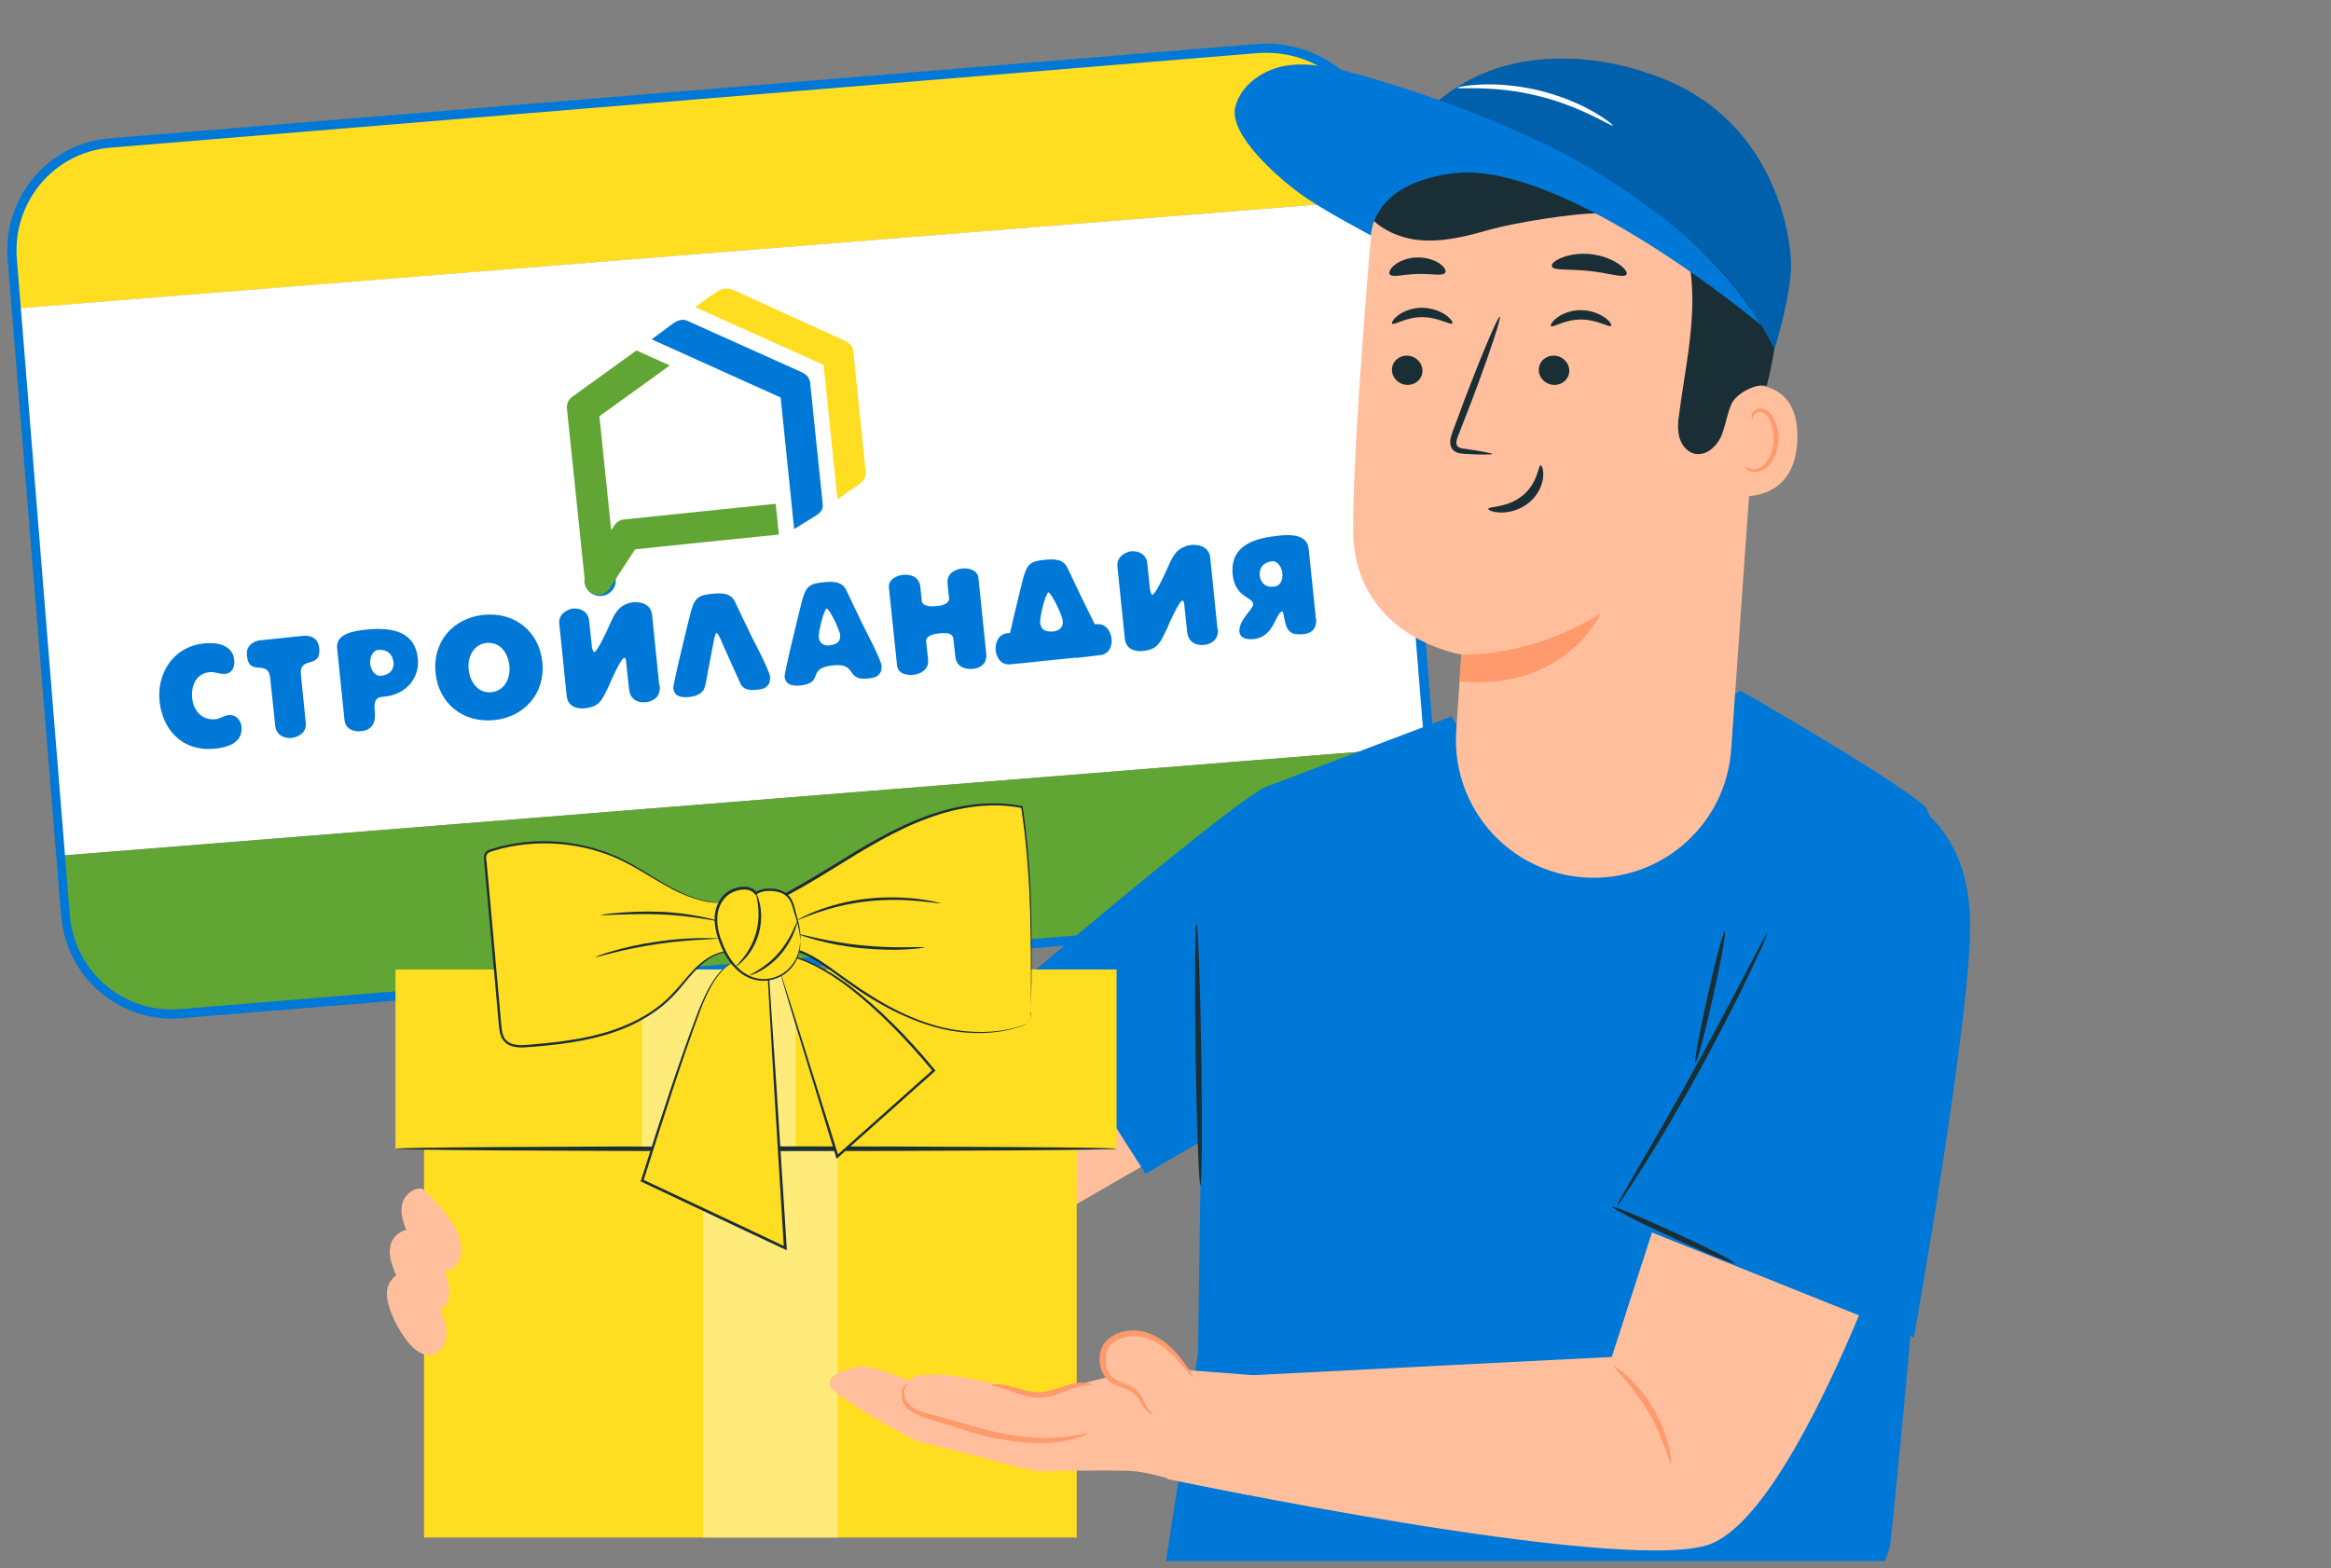 <svg width="107" height="72" viewBox="0 0 107 72" fill="none" xmlns="http://www.w3.org/2000/svg">
<rect x="0" y="0" width="107" height="72" fill="#808080" stroke="none"/>
<g clip-path="url(#clip0_3069_37677)">
<path d="M55.998 40.018L30.883 54.518L35.848 63.118L60.962 48.618L55.998 40.018Z" fill="#FFBF9D"/>
<path d="M63.413 6.95C63.173 4 60.613 1.8 57.683 2.04L5.043 6.37C2.343 6.6 0.333 8.99 0.563 11.71L0.763 14.17L63.593 9.14L63.413 6.95Z" fill="#FFDD21"/>
<path d="M63.603 9.14L0.764 14.163L2.772 39.283L65.611 34.26L63.603 9.14Z" fill="white"/>
<path d="M65.623 34.26L2.783 39.29L2.983 41.83C3.203 44.55 5.563 46.58 8.263 46.35L60.903 42.02C63.833 41.78 66.003 39.19 65.773 36.23L65.613 34.26H65.623Z" fill="#61A535"/>
<path fill-rule="evenodd" clip-rule="evenodd" d="M63.203 7.16C62.973 4.32 60.513 2.21 57.703 2.44L5.063 6.78C2.483 6.99 0.563 9.27 0.773 11.88L3.203 42C3.413 44.61 5.673 46.54 8.253 46.33L60.903 42C63.703 41.76 65.793 39.28 65.563 36.44L63.193 7.16H63.203ZM57.673 2.02C60.723 1.77 63.383 4.06 63.633 7.13L66.003 36.41C66.253 39.48 63.983 42.17 60.943 42.42L8.313 46.75C5.493 46.98 3.033 44.87 2.803 42.03L0.353 11.91C0.123 9.07 2.213 6.58 5.033 6.35L57.673 2.02Z" fill="#0078D7"/>
<path fill-rule="evenodd" clip-rule="evenodd" d="M27.504 25.91C27.874 25.87 28.194 26.14 28.234 26.51C28.274 26.88 28.004 27.2 27.644 27.24C27.274 27.28 26.954 27.01 26.914 26.64C26.874 26.27 27.144 25.95 27.504 25.91Z" fill="#0078D7"/>
<path d="M60.414 28.41C60.444 28.72 60.324 28.92 60.154 29.02C60.034 29.09 59.904 29.11 59.774 29.12C59.694 29.12 59.614 29.13 59.544 29.12C59.024 29.08 59.014 28.65 58.904 28.15C58.894 28.11 58.884 28.09 58.874 28.07C58.544 28.1 58.514 29.24 57.554 29.34C57.304 29.37 56.924 29.34 56.894 29C56.844 28.48 57.544 27.96 57.524 27.73C57.494 27.4 56.694 27.43 56.584 26.39C56.444 24.98 57.684 24.7 58.714 24.59C59.214 24.54 60.004 24.51 60.074 25.21L60.404 28.41H60.414ZM35.364 31.13C35.334 30.8 34.654 29.53 34.464 29.15C34.254 28.71 33.754 27.66 33.734 27.62C33.534 27.2 33.084 27.23 32.714 27.26C32.164 27.32 31.924 27.37 31.744 27.98C31.704 28.1 31.484 29 31.274 29.88C31.074 30.71 30.904 31.51 30.904 31.58C30.944 32.01 31.314 32.03 31.634 32C32.364 31.93 32.364 31.48 32.394 31.37L32.774 29.37C32.794 29.29 32.814 29.22 32.834 29.15C32.854 29.11 32.864 29.07 32.894 29.05C32.984 29.13 33.084 29.34 33.144 29.51L34.014 31.44C34.074 31.52 34.144 31.6 34.274 31.64C34.384 31.68 34.534 31.69 34.744 31.67C34.864 31.66 34.984 31.64 35.094 31.59C35.244 31.51 35.364 31.36 35.344 31.12L35.364 31.13ZM40.474 30.6C40.444 30.27 39.764 29.01 39.574 28.62C39.364 28.18 38.864 27.13 38.844 27.09C38.644 26.67 38.194 26.7 37.824 26.73C37.274 26.79 37.034 26.84 36.854 27.45C36.814 27.57 36.594 28.47 36.384 29.35C36.184 30.18 36.014 30.98 36.014 31.05C36.054 31.48 36.424 31.5 36.744 31.47C37.864 31.35 36.994 30.68 38.224 30.55C39.154 30.45 38.954 30.96 39.384 31.12C39.494 31.16 39.644 31.17 39.854 31.15C39.974 31.14 40.094 31.12 40.214 31.07C40.364 30.99 40.484 30.84 40.464 30.6H40.474ZM38.124 29.63C37.784 29.66 37.614 29.53 37.584 29.25C37.564 29.06 37.784 28.08 37.944 27.93C38.134 28.04 38.544 28.95 38.564 29.14C38.594 29.42 38.454 29.58 38.114 29.62L38.124 29.63ZM11.084 33.36C11.064 33.12 10.874 32.8 10.504 32.83C10.284 32.85 10.114 33 9.894 33.02C9.284 33.08 8.884 32.65 8.824 32.06C8.764 31.5 8.984 30.93 9.614 30.86C9.864 30.83 10.064 30.96 10.334 30.94C10.714 30.9 10.774 30.55 10.754 30.31C10.684 29.59 9.934 29.48 9.374 29.54C7.914 29.69 7.194 30.96 7.324 32.2C7.454 33.44 8.314 34.54 9.904 34.37C10.074 34.35 10.364 34.31 10.624 34.18C10.894 34.04 11.134 33.79 11.084 33.36ZM14.654 29.76C14.614 29.33 14.304 29.16 13.934 29.19L11.924 29.4C11.764 29.42 11.274 29.56 11.334 30.1C11.434 31.11 12.314 30.22 12.404 31.14L12.634 33.32C12.694 33.86 13.204 33.9 13.384 33.88C13.564 33.86 14.094 33.72 14.034 33.17L13.814 30.99C13.714 30.07 14.754 30.76 14.654 29.75V29.76ZM19.184 30.25C19.064 29.09 18.174 28.76 16.784 28.91C16.324 28.96 15.404 29.07 15.474 29.75L15.814 33.06C15.864 33.5 16.254 33.6 16.574 33.57C17.074 33.52 17.254 33.2 17.204 32.66C17.174 32.36 17.164 32.01 17.564 31.99C18.634 31.93 19.264 31.12 19.184 30.26V30.25ZM18.064 30.36C18.104 30.73 17.914 30.98 17.484 31.03C17.254 31.05 17.034 30.83 16.994 30.47C16.964 30.17 17.124 29.86 17.354 29.84C17.774 29.8 18.014 30.04 18.054 30.37L18.064 30.36ZM24.894 30.4C24.754 29 23.634 28.08 22.194 28.23C20.834 28.37 19.844 29.43 19.994 30.9C20.134 32.29 21.254 33.21 22.694 33.06C24.054 32.92 25.044 31.85 24.894 30.39V30.4ZM23.384 30.55C23.444 31.09 23.194 31.71 22.564 31.78C21.894 31.85 21.564 31.24 21.514 30.75C21.444 30.09 21.794 29.57 22.334 29.52C23.004 29.45 23.334 30.06 23.384 30.56V30.55ZM30.264 31.48L29.934 28.24C29.874 27.65 29.264 27.63 29.074 27.65C28.964 27.66 28.874 27.68 28.784 27.72C28.294 27.89 28.134 28.36 27.904 28.86C27.824 29.03 27.454 29.86 27.274 29.95C27.214 29.9 27.164 29.73 27.164 29.65L27.044 28.5C27.004 28.07 26.634 27.91 26.294 27.94C26.144 27.96 25.614 28.13 25.674 28.65L26.014 31.96C26.074 32.5 26.584 32.55 26.834 32.52C26.944 32.51 27.034 32.49 27.114 32.47C27.594 32.34 27.694 32 27.974 31.44C27.974 31.42 28.494 30.21 28.664 30.2C28.734 30.2 28.744 30.38 28.744 30.42L28.874 31.64C28.914 32.05 29.204 32.28 29.644 32.24C29.934 32.21 30.334 32.04 30.284 31.49L30.264 31.48ZM45.274 30.04L44.914 26.54C44.874 26.17 44.464 26.07 44.164 26.1C43.964 26.12 43.444 26.25 43.494 26.8L43.564 27.45C43.594 27.75 43.174 27.81 42.974 27.83C42.784 27.85 42.344 27.86 42.314 27.59L42.244 26.93C42.184 26.39 41.654 26.37 41.454 26.39C41.154 26.42 40.764 26.61 40.804 26.98L41.174 30.53C41.214 30.94 41.604 31.01 41.934 30.98C42.304 30.94 42.644 30.71 42.604 30.29L42.514 29.46C42.484 29.17 42.904 29.1 43.104 29.08C43.334 29.06 43.724 29.01 43.764 29.34L43.854 30.16C43.914 30.7 44.444 30.73 44.644 30.71C44.804 30.69 44.964 30.67 45.124 30.5C45.144 30.49 45.154 30.47 45.174 30.45C45.194 30.43 45.204 30.41 45.214 30.39C45.214 30.37 45.234 30.33 45.244 30.3C45.274 30.21 45.284 30.12 45.274 30.06V30.04ZM55.884 28.85L55.554 25.61C55.494 25.02 54.884 25 54.694 25.02C54.584 25.03 54.484 25.05 54.404 25.09C53.904 25.26 53.754 25.72 53.524 26.23C53.444 26.4 53.074 27.23 52.894 27.32C52.834 27.27 52.784 27.1 52.784 27.02L52.664 25.87C52.624 25.44 52.254 25.28 51.914 25.31C51.764 25.33 51.234 25.5 51.294 26.02L51.634 29.33C51.694 29.87 52.204 29.92 52.454 29.89C52.564 29.88 52.654 29.86 52.734 29.84C53.214 29.71 53.314 29.37 53.594 28.81C53.594 28.79 54.114 27.58 54.284 27.57C54.344 27.57 54.364 27.75 54.364 27.79L54.494 29.01C54.534 29.42 54.824 29.65 55.264 29.61C55.554 29.58 55.954 29.41 55.904 28.86L55.884 28.85ZM50.264 28.68C50.054 28.25 49.824 27.8 49.724 27.59C49.514 27.15 49.014 26.1 48.994 26.06C48.794 25.64 48.344 25.67 47.974 25.7C47.424 25.76 47.184 25.81 47.004 26.42C46.964 26.54 46.744 27.44 46.534 28.32C46.474 28.58 46.414 28.84 46.364 29.07H46.244C45.714 29.14 45.684 29.69 45.704 29.87C45.724 30.06 45.864 30.55 46.384 30.5L47.394 30.4C47.394 30.4 47.484 30.4 47.544 30.38L49.324 30.2C49.384 30.2 49.434 30.2 49.474 30.2L50.484 30.08C51.014 30.03 51.044 29.51 51.024 29.32C51.004 29.14 50.864 28.61 50.334 28.66H50.234L50.264 28.68ZM48.314 28.99C47.954 29.02 47.774 28.88 47.744 28.59C47.724 28.38 47.954 27.34 48.124 27.19C48.324 27.31 48.764 28.28 48.784 28.49C48.814 28.78 48.664 28.96 48.304 29L48.314 28.99ZM57.954 25.97C57.854 26.09 57.814 26.24 57.824 26.41C57.844 26.59 57.914 26.74 58.034 26.83C58.144 26.92 58.304 26.96 58.514 26.93C58.624 26.92 58.724 26.85 58.794 26.73C58.854 26.62 58.884 26.47 58.864 26.3C58.844 26.15 58.784 26.01 58.694 25.91C58.614 25.81 58.504 25.76 58.394 25.77C58.194 25.79 58.054 25.86 57.954 25.97Z" fill="#0078D7"/>
<path fill-rule="evenodd" clip-rule="evenodd" d="M27.474 25.92C27.874 25.88 28.224 26.17 28.264 26.57C28.304 26.97 28.014 27.32 27.624 27.36C27.224 27.4 26.874 27.11 26.834 26.71C26.794 26.31 27.084 25.96 27.474 25.92Z" fill="#0078D7"/>
<path d="M38.784 15.65L33.634 13.3C33.394 13.19 33.104 13.26 32.894 13.4L31.904 14.1L37.804 16.75L38.444 22.93L39.444 22.22C39.514 22.17 39.764 21.98 39.744 21.71L39.174 16.17C39.154 15.89 39.004 15.74 38.784 15.65Z" fill="#FFDD21"/>
<path d="M35.755 24.54L32.434 24.88L29.154 25.22L27.965 27.04C27.774 27.32 27.404 27.4 27.125 27.21C26.965 27.1 26.875 26.94 26.855 26.76C26.584 24.16 26.294 21.36 26.024 18.76C26.005 18.55 26.084 18.35 26.265 18.22L29.215 16.09L30.744 16.78L27.515 19.11C27.715 21.01 27.855 22.44 28.055 24.34L28.184 24.15C28.274 23.99 28.445 23.87 28.645 23.85L32.304 23.47L35.605 23.13L35.755 24.55V24.54Z" fill="#61A535"/>
<path d="M36.804 17.09L31.554 14.73C31.314 14.62 31.084 14.72 30.884 14.86L29.914 15.58L35.834 18.25L36.454 24.29L37.474 23.66C37.644 23.53 37.794 23.43 37.764 23.13L37.194 17.63C37.174 17.35 37.024 17.19 36.804 17.09Z" fill="#0078D7"/>
<path d="M86.763 70.97C86.763 70.97 90.233 38.52 88.313 36.97C86.393 35.42 79.893 31.71 79.893 31.71C79.893 31.71 75.433 34.37 71.653 34.93C67.873 35.49 66.633 32.89 66.633 32.89L58.153 36.11L55.183 48.74L54.993 62.12L53.523 71.67H86.523L86.763 70.98V70.97Z" fill="#0078D7"/>
<path d="M80.895 14.13L79.465 34.42C79.235 37.73 76.475 40.3 73.155 40.3C69.495 40.3 66.605 37.21 66.845 33.56C66.975 31.63 67.085 30.05 67.085 30.05C67.085 30.05 62.175 29.29 62.115 24.38C62.085 21.54 62.565 15.11 62.985 10.18C63.265 6.85 66.055 4.29 69.405 4.29H72.375C77.485 4.59 81.335 9.04 80.895 14.14V14.13Z" fill="#FFBF9D"/>
<path d="M67.084 30.05C67.084 30.05 70.184 30.23 73.474 28.16C73.474 28.16 71.894 31.73 66.994 31.29L67.084 30.05Z" fill="#FF9A6C"/>
<path d="M63.904 14.86C63.994 14.95 64.524 14.56 65.274 14.56C66.024 14.56 66.584 14.94 66.664 14.85C66.704 14.81 66.614 14.64 66.374 14.47C66.134 14.3 65.734 14.13 65.264 14.13C64.794 14.13 64.394 14.31 64.174 14.48C63.944 14.66 63.864 14.82 63.904 14.86Z" fill="#1A2E35"/>
<path d="M70.635 16.96C70.625 17.33 70.925 17.65 71.315 17.67C71.705 17.69 72.025 17.41 72.035 17.04C72.045 16.67 71.745 16.35 71.355 16.33C70.965 16.31 70.645 16.59 70.635 16.96Z" fill="#1A2E35"/>
<path d="M63.895 16.96C63.885 17.33 64.185 17.65 64.575 17.67C64.965 17.69 65.285 17.41 65.295 17.04C65.305 16.67 65.005 16.35 64.615 16.33C64.225 16.31 63.905 16.59 63.895 16.96Z" fill="#1A2E35"/>
<path d="M71.195 14.97C71.285 15.06 71.815 14.67 72.565 14.67C73.315 14.67 73.875 15.05 73.955 14.96C73.995 14.92 73.905 14.75 73.665 14.58C73.425 14.41 73.025 14.24 72.555 14.24C72.085 14.24 71.685 14.42 71.465 14.59C71.235 14.77 71.155 14.93 71.195 14.97Z" fill="#1A2E35"/>
<path d="M68.505 20.83C68.505 20.83 68.035 20.71 67.275 20.61C67.085 20.59 66.895 20.55 66.865 20.42C66.815 20.28 66.905 20.07 66.995 19.85C67.175 19.38 67.365 18.9 67.565 18.38C68.355 16.29 68.925 14.57 68.845 14.54C68.765 14.51 68.055 16.18 67.255 18.27C67.065 18.79 66.885 19.28 66.705 19.75C66.635 19.97 66.505 20.22 66.605 20.51C66.655 20.65 66.795 20.76 66.925 20.79C67.045 20.83 67.155 20.83 67.255 20.84C68.015 20.88 68.495 20.88 68.495 20.84L68.505 20.83Z" fill="#1A2E35"/>
<path d="M70.725 21.36C70.605 21.36 70.605 22.17 69.895 22.75C69.195 23.33 68.325 23.24 68.315 23.36C68.305 23.41 68.505 23.52 68.875 23.53C69.235 23.54 69.765 23.43 70.195 23.07C70.625 22.71 70.805 22.24 70.835 21.9C70.865 21.56 70.775 21.35 70.715 21.36H70.725Z" fill="#1A2E35"/>
<path d="M71.234 12.23C71.304 12.44 72.064 12.34 72.944 12.44C73.834 12.53 74.544 12.79 74.664 12.6C74.714 12.51 74.594 12.32 74.304 12.12C74.014 11.92 73.564 11.73 73.034 11.67C72.504 11.61 72.014 11.7 71.694 11.83C71.364 11.96 71.204 12.12 71.234 12.22V12.23Z" fill="#1A2E35"/>
<path d="M63.784 12.59C63.914 12.76 64.434 12.59 65.064 12.58C65.684 12.55 66.214 12.7 66.344 12.52C66.394 12.43 66.314 12.26 66.084 12.1C65.854 11.94 65.474 11.81 65.044 11.82C64.614 11.83 64.244 11.99 64.024 12.16C63.804 12.34 63.734 12.51 63.794 12.6L63.784 12.59Z" fill="#1A2E35"/>
<path d="M79.235 17.82C79.315 17.78 82.605 16.82 82.505 20.18C82.395 23.54 79.045 22.74 79.045 22.64C79.045 22.54 79.235 17.82 79.235 17.82Z" fill="#FFBF9D"/>
<path d="M80.115 21.4C80.115 21.4 80.175 21.44 80.265 21.49C80.355 21.54 80.525 21.57 80.705 21.51C81.065 21.39 81.385 20.84 81.415 20.23C81.435 19.92 81.375 19.63 81.275 19.39C81.185 19.14 81.025 18.96 80.845 18.93C80.665 18.88 80.535 18.99 80.495 19.08C80.445 19.17 80.465 19.24 80.445 19.25C80.445 19.25 80.375 19.19 80.405 19.05C80.425 18.98 80.465 18.91 80.545 18.84C80.625 18.78 80.745 18.75 80.875 18.76C81.135 18.79 81.355 19.03 81.465 19.3C81.585 19.57 81.655 19.9 81.635 20.24C81.595 20.92 81.225 21.54 80.735 21.66C80.495 21.71 80.305 21.64 80.205 21.55C80.105 21.46 80.085 21.39 80.105 21.38L80.115 21.4Z" fill="#FF9A6C"/>
<path d="M81.104 17.71C80.594 17.59 79.704 18.06 79.484 18.54C79.264 19.02 79.214 19.56 79.004 20.04C78.784 20.52 78.294 20.95 77.784 20.83C77.434 20.75 77.174 20.42 77.084 20.06C76.994 19.71 77.024 19.34 77.084 18.98C77.284 17.41 77.614 15.86 77.674 14.28C77.734 12.7 77.514 11.06 76.684 9.72C75.854 8.37 74.334 7.39 72.754 7.51C71.714 7.59 70.754 8.14 69.714 8.28C68.484 8.45 67.184 8.02 66.304 7.14C66.194 7.03 65.664 6.68 65.664 6.68C65.664 6.6 65.744 5.9 66.014 5.64C68.074 3.74 71.774 3.21 74.494 3.89C77.214 4.57 79.754 6.49 80.924 9.04C82.094 11.59 81.744 15.13 81.104 17.7" fill="#1A2E35"/>
<path d="M62.444 9.29C62.884 10.31 64.004 10.9 65.114 11.02C66.224 11.13 67.324 10.85 68.394 10.54C69.464 10.24 72.324 9.76 73.444 9.8C73.614 9.8 73.814 9.8 73.894 9.66C74.014 9.47 73.824 9.25 73.654 9.11C72.194 7.96 68.654 7.26 66.794 7.18C64.934 7.1 62.984 7.9 61.984 9.46" fill="#1A2E35"/>
<path d="M62.924 9.42C62.924 9.42 64.354 7.96 66.584 7.77C70.834 7.41 77.794 8.71 81.454 16.03C81.454 16.03 82.214 13.64 82.214 12.14C82.214 11.14 81.614 5.19 75.494 3.32C75.494 3.32 66.274 -0.2 62.924 9.42Z" fill="#0078D7"/>
<g opacity="0.2">
<path d="M62.924 9.42C62.924 9.42 64.394 7.68 67.024 7.56C70.824 7.39 78.004 9.13 81.454 16.02C81.454 16.02 82.214 13.63 82.214 12.13C82.214 11.13 81.614 5.18 75.494 3.31C75.494 3.31 66.274 -0.21 62.924 9.41V9.42Z" fill="black"/>
</g>
<path d="M80.875 14.98C79.045 11.9 76.295 9.78 73.335 7.93C70.375 6.08 65.475 4.25 62.105 3.35C61.095 3.08 60.035 2.85 59.005 3.02C57.975 3.2 56.965 3.89 56.705 4.9C56.385 6.17 58.645 8.14 59.705 8.91C60.765 9.68 62.935 10.81 62.935 10.81C62.935 10.81 62.905 8.44 66.685 7.96C71.835 7.31 81.045 15.1 80.885 14.97L80.875 14.98Z" fill="#0078D7"/>
<path d="M74.024 5.76C73.984 5.83 72.584 4.88 70.584 4.4C68.594 3.9 66.914 4.11 66.904 4.03C66.904 4 67.314 3.91 67.994 3.88C68.674 3.85 69.624 3.91 70.644 4.15C71.654 4.4 72.534 4.78 73.124 5.12C73.714 5.46 74.044 5.73 74.024 5.75V5.76Z" fill="white"/>
<path d="M61.993 36.11H58.153C56.913 36.54 46.943 45.03 46.943 45.03L52.583 53.89L59.893 49.62L62.003 36.12L61.993 36.11Z" fill="#0078D7"/>
<path d="M54.923 42.42C54.993 42.42 55.093 45.1 55.143 48.42C55.193 51.73 55.173 54.42 55.103 54.42C55.033 54.42 54.933 51.74 54.883 48.42C54.833 45.11 54.853 42.42 54.923 42.42Z" fill="#1A2E35"/>
<path d="M55.454 63.24L73.984 62.3L77.684 50.86L87.814 53.8C87.814 53.8 82.634 69.67 78.334 70.95C74.034 72.22 53.584 67.9 53.584 67.9L55.454 63.25V63.24Z" fill="#FFBF9D"/>
<path d="M76.704 67.21C76.624 67.23 76.394 66.06 75.664 64.83C74.954 63.59 74.054 62.82 74.104 62.75C74.134 62.69 75.154 63.39 75.904 64.69C76.664 65.98 76.764 67.21 76.694 67.21H76.704Z" fill="#FF9A6C"/>
<path d="M87.765 36.87C87.765 36.87 90.315 38.08 90.435 42.18C90.555 46.28 87.855 61.4 87.855 61.4L73.465 55.64C73.465 55.64 76.565 49.63 76.635 49.19C76.705 48.75 82.555 39.21 82.735 39.02C82.915 38.83 87.765 36.87 87.765 36.87Z" fill="#0078D7"/>
<path d="M81.134 42.81C81.134 42.81 81.074 43.01 80.934 43.34C80.784 43.67 80.564 44.15 80.284 44.74C79.724 45.92 78.904 47.52 77.954 49.26C76.994 51 76.074 52.54 75.384 53.63C75.044 54.18 74.754 54.62 74.554 54.92C74.354 55.22 74.234 55.38 74.214 55.37C74.204 55.37 74.294 55.18 74.474 54.87C74.684 54.51 74.944 54.06 75.244 53.54C75.894 52.42 76.794 50.87 77.744 49.14C78.694 47.41 79.534 45.82 80.134 44.67C80.414 44.14 80.654 43.68 80.844 43.31C81.014 42.99 81.114 42.82 81.134 42.82V42.81Z" fill="#1A2E35"/>
<path d="M74.014 55.41C74.044 55.35 75.324 55.87 76.874 56.59C78.424 57.3 79.654 57.93 79.624 58C79.594 58.06 78.314 57.54 76.764 56.82C75.214 56.11 73.984 55.48 74.014 55.41Z" fill="#1A2E35"/>
<path d="M79.174 42.77C79.244 42.79 78.994 44.15 78.624 45.81C78.254 47.47 77.894 48.81 77.824 48.8C77.754 48.78 78.004 47.42 78.374 45.76C78.744 44.1 79.104 42.76 79.174 42.77Z" fill="#1A2E35"/>
<path d="M19.465 52.74V70.59H49.425V52.74H19.465Z" fill="#FFDD21"/>
<path d="M51.254 44.51H18.154V52.74H51.254V44.51Z" fill="#FFDD21"/>
<g opacity="0.4">
<path d="M38.453 52.74H32.273V70.59H38.453V52.74Z" fill="white"/>
</g>
<path d="M51.254 52.74C51.254 52.8 43.844 52.85 34.704 52.85C25.564 52.85 18.154 52.8 18.154 52.74C18.154 52.68 25.564 52.63 34.704 52.63C43.844 52.63 51.254 52.68 51.254 52.74Z" fill="#1A2E35"/>
<g opacity="0.4">
<path d="M36.515 52.62L29.465 52.65V44.51H36.515V52.62Z" fill="white"/>
</g>
<path d="M33.284 41.45C32.434 41.49 31.604 41.19 30.854 40.79C30.104 40.39 29.404 39.9 28.644 39.52C26.784 38.6 24.574 38.43 22.594 39.05C22.504 39.08 22.404 39.12 22.344 39.2C22.274 39.29 22.284 39.41 22.294 39.52C22.524 42.03 22.744 44.55 22.974 47.06C22.994 47.32 23.024 47.6 23.204 47.79C23.454 48.07 23.884 48.07 24.254 48.04C25.454 47.95 26.654 47.82 27.804 47.47C28.954 47.13 30.064 46.56 30.894 45.69C31.284 45.28 31.604 44.82 32.004 44.43C32.404 44.04 32.914 43.71 33.474 43.68L33.284 41.45Z" fill="#FFDD21"/>
<path d="M47.305 46.47C47.335 43.32 47.375 40.16 46.895 37.05C44.875 36.64 42.775 37.28 40.935 38.22C39.095 39.16 37.425 40.4 35.575 41.31L35.205 43.51C35.835 43.39 36.485 43.55 37.055 43.83C37.625 44.11 38.135 44.5 38.655 44.88C39.835 45.74 41.095 46.52 42.485 46.98C43.875 47.44 45.405 47.57 46.795 47.13C46.965 47.08 47.145 47 47.235 46.84C47.295 46.73 47.295 46.6 47.305 46.47Z" fill="#FFDD21"/>
<path d="M33.285 41.45C33.285 41.45 33.285 41.5 33.305 41.59C33.315 41.69 33.325 41.83 33.345 42.01C33.385 42.4 33.435 42.95 33.505 43.67V43.7H33.475C33.125 43.72 32.745 43.87 32.395 44.13C32.045 44.39 31.735 44.75 31.405 45.15C31.085 45.55 30.705 45.97 30.235 46.32C29.765 46.67 29.225 46.98 28.635 47.22C27.445 47.71 26.045 47.93 24.575 48.05C24.215 48.07 23.825 48.15 23.435 48.01C23.245 47.94 23.085 47.78 23.005 47.59C22.925 47.4 22.915 47.2 22.895 47.01C22.825 46.24 22.755 45.45 22.685 44.66C22.575 43.48 22.475 42.33 22.375 41.22C22.325 40.67 22.275 40.12 22.225 39.59C22.225 39.46 22.185 39.31 22.265 39.16C22.365 39.02 22.525 38.99 22.635 38.96C22.885 38.88 23.145 38.82 23.395 38.77C24.405 38.57 25.405 38.58 26.305 38.73C27.215 38.88 28.025 39.16 28.715 39.52C29.405 39.88 29.985 40.28 30.515 40.58C31.045 40.89 31.525 41.11 31.935 41.24C32.345 41.37 32.675 41.42 32.905 41.44C33.135 41.45 33.255 41.44 33.255 41.45C33.255 41.45 33.225 41.45 33.165 41.45C33.105 41.45 33.025 41.45 32.905 41.45C32.675 41.45 32.335 41.4 31.925 41.27C31.505 41.14 31.015 40.93 30.485 40.62C29.945 40.32 29.365 39.93 28.675 39.58C27.985 39.23 27.185 38.96 26.285 38.82C25.395 38.68 24.415 38.68 23.415 38.87C23.165 38.92 22.915 38.98 22.665 39.06C22.545 39.1 22.405 39.13 22.355 39.22C22.295 39.31 22.315 39.44 22.335 39.57C22.385 40.1 22.435 40.65 22.485 41.2C22.585 42.31 22.685 43.46 22.795 44.64C22.865 45.44 22.935 46.23 23.005 47C23.025 47.19 23.035 47.38 23.105 47.55C23.165 47.72 23.295 47.84 23.465 47.91C23.805 48.04 24.185 47.97 24.545 47.94C26.005 47.82 27.395 47.61 28.575 47.13C29.165 46.89 29.705 46.6 30.165 46.25C30.625 45.91 30.995 45.5 31.325 45.11C31.655 44.72 31.965 44.35 32.335 44.09C32.695 43.83 33.085 43.67 33.455 43.66L33.425 43.69C33.375 42.98 33.335 42.42 33.305 42.04C33.295 41.86 33.285 41.71 33.275 41.61C33.275 41.51 33.275 41.46 33.275 41.46L33.285 41.45Z" fill="#1A2E35"/>
<path d="M47.305 46.47C47.305 46.47 47.325 46.56 47.295 46.73C47.275 46.81 47.225 46.92 47.115 47C47.015 47.08 46.875 47.13 46.715 47.17C46.095 47.37 45.115 47.53 43.915 47.36C42.715 47.2 41.335 46.67 39.945 45.81C39.595 45.6 39.245 45.36 38.895 45.11C38.545 44.86 38.185 44.59 37.815 44.34C37.445 44.09 37.045 43.85 36.605 43.7C36.165 43.55 35.685 43.47 35.215 43.56L35.135 43.58V43.5C35.265 42.8 35.395 42.06 35.525 41.3V41.27L35.555 41.26C36.425 40.83 37.295 40.3 38.185 39.76C39.635 38.86 41.065 37.99 42.545 37.46C44.025 36.92 45.555 36.73 46.905 37.01H46.945V37.05C47.355 39.86 47.355 42.23 47.355 43.88C47.355 44.71 47.345 45.36 47.335 45.8C47.335 46.02 47.325 46.18 47.325 46.31C47.325 46.19 47.325 46.02 47.325 45.8C47.325 45.35 47.325 44.7 47.325 43.88C47.305 42.23 47.295 39.86 46.875 37.06L46.915 37.1C45.585 36.83 44.075 37.02 42.615 37.56C41.145 38.09 39.725 38.96 38.275 39.86C37.395 40.41 36.515 40.93 35.635 41.37L35.665 41.33C35.535 42.09 35.405 42.83 35.285 43.53L35.215 43.46C35.715 43.37 36.215 43.45 36.665 43.61C37.115 43.77 37.525 44.01 37.895 44.27C38.275 44.53 38.625 44.8 38.975 45.04C39.325 45.29 39.675 45.52 40.025 45.74C41.405 46.61 42.775 47.14 43.955 47.3C45.145 47.48 46.105 47.33 46.725 47.15C46.885 47.11 47.015 47.06 47.125 46.99C47.225 46.92 47.275 46.83 47.295 46.74C47.335 46.58 47.325 46.48 47.325 46.48L47.305 46.47Z" fill="#1A2E35"/>
<path d="M33.705 44.19C33.705 44.19 33.135 44.19 32.405 45.66C31.675 47.14 29.475 54.2 29.475 54.2L36.045 57.3L35.265 44.7L33.705 44.19Z" fill="#FFDD21"/>
<path d="M35.785 44.54L38.435 53.09L42.855 49.14C42.855 49.14 39.035 44.32 36.125 43.86L35.775 44.53L35.785 44.54Z" fill="#FFDD21"/>
<path d="M33.704 44.19C33.704 44.19 33.734 44.19 33.804 44.22C33.874 44.24 33.974 44.27 34.104 44.31C34.374 44.4 34.764 44.52 35.274 44.68H35.294V44.7C35.454 46.98 35.764 51.69 36.114 57.3V57.4L36.024 57.36C35.434 57.08 34.814 56.79 34.194 56.5C32.524 55.71 30.924 54.95 29.454 54.26L29.404 54.24L29.424 54.19C30.394 51.12 31.264 48.5 31.964 46.66C32.304 45.74 32.674 45.04 33.034 44.64C33.214 44.44 33.384 44.31 33.504 44.25C33.564 44.22 33.614 44.2 33.654 44.2C33.694 44.2 33.704 44.2 33.704 44.2C33.704 44.2 33.684 44.2 33.654 44.21C33.624 44.22 33.574 44.24 33.514 44.27C33.394 44.33 33.234 44.47 33.064 44.67C32.714 45.07 32.354 45.77 32.034 46.69C31.354 48.52 30.504 51.15 29.534 54.22L29.504 54.15C30.974 54.84 32.574 55.6 34.244 56.38C34.874 56.68 35.494 56.97 36.074 57.25L35.984 57.31C35.634 51.71 35.354 46.99 35.234 44.71L35.254 44.73C34.754 44.56 34.364 44.43 34.094 44.34C33.964 44.3 33.874 44.26 33.794 44.24C33.724 44.22 33.694 44.2 33.694 44.2L33.704 44.19Z" fill="#1A2E35"/>
<path d="M35.785 44.54C35.785 44.54 35.785 44.53 35.805 44.5C35.825 44.46 35.845 44.42 35.865 44.37C35.925 44.25 36.005 44.08 36.115 43.86L36.135 43.85C36.835 43.94 37.935 44.43 39.125 45.35C40.315 46.27 41.625 47.55 42.905 49.11L42.945 49.15L42.905 49.19C42.255 49.77 41.575 50.37 40.875 51C40.035 51.74 39.225 52.47 38.475 53.14L38.405 53.2L38.375 53.11C37.615 50.64 36.965 48.5 36.495 46.97C36.265 46.22 36.085 45.61 35.965 45.19C35.905 44.99 35.865 44.83 35.825 44.71C35.795 44.6 35.785 44.55 35.785 44.55C35.785 44.55 35.805 44.61 35.845 44.72C35.885 44.84 35.935 45 36.005 45.2C36.145 45.62 36.335 46.23 36.575 46.98C37.055 48.5 37.725 50.63 38.495 53.09L38.395 53.06C39.145 52.39 39.955 51.67 40.795 50.92C41.495 50.3 42.175 49.69 42.825 49.11V49.19C41.545 47.64 40.245 46.35 39.075 45.43C37.905 44.51 36.825 44 36.135 43.9H36.155C36.045 44.1 35.955 44.26 35.885 44.38C35.855 44.43 35.835 44.47 35.815 44.51C35.795 44.54 35.785 44.55 35.785 44.55V44.54Z" fill="#1A2E35"/>
<path d="M33.094 43.09C33.094 43.09 32.764 43.11 32.234 43.14C31.704 43.17 30.974 43.22 30.184 43.34C29.384 43.46 28.674 43.61 28.164 43.74C27.654 43.87 27.334 43.96 27.334 43.94C27.334 43.94 27.404 43.9 27.544 43.85C27.684 43.8 27.884 43.73 28.144 43.66C28.654 43.51 29.374 43.34 30.174 43.23C30.974 43.11 31.714 43.07 32.244 43.07C32.514 43.07 32.724 43.07 32.874 43.08C33.024 43.08 33.104 43.1 33.104 43.11L33.094 43.09Z" fill="#1A2E35"/>
<path d="M32.984 42.29C32.984 42.29 32.684 42.25 32.194 42.17C31.714 42.09 31.034 42.01 30.294 41.98C29.544 41.95 28.864 41.98 28.374 41.99C27.884 42.01 27.574 42.03 27.574 42.01C27.574 42.01 27.644 41.99 27.784 41.97C27.924 41.95 28.114 41.93 28.364 41.91C28.854 41.87 29.534 41.83 30.294 41.86C31.044 41.89 31.724 41.99 32.204 42.09C32.444 42.14 32.644 42.19 32.774 42.22C32.904 42.26 32.984 42.28 32.974 42.29H32.984Z" fill="#1A2E35"/>
<path d="M43.176 41.48C43.176 41.48 42.796 41.43 42.196 41.37C41.596 41.31 40.746 41.28 39.826 41.38C38.906 41.48 38.096 41.7 37.516 41.9C36.946 42.1 36.606 42.26 36.596 42.24C36.596 42.24 36.676 42.19 36.826 42.11C36.976 42.03 37.206 41.93 37.486 41.82C38.056 41.6 38.876 41.36 39.806 41.26C40.736 41.16 41.586 41.2 42.196 41.28C42.496 41.32 42.746 41.36 42.906 41.4C43.076 41.44 43.166 41.46 43.166 41.47L43.176 41.48Z" fill="#1A2E35"/>
<path d="M42.425 43.5C42.425 43.5 42.345 43.52 42.195 43.54C42.045 43.56 41.835 43.57 41.575 43.59C41.045 43.62 40.315 43.61 39.515 43.53C38.715 43.45 37.995 43.3 37.485 43.16C37.235 43.09 37.025 43.03 36.885 42.98C36.745 42.93 36.665 42.9 36.675 42.89C36.675 42.87 36.995 42.96 37.505 43.07C38.015 43.18 38.725 43.32 39.525 43.4C40.315 43.48 41.045 43.5 41.565 43.49C42.085 43.49 42.415 43.47 42.415 43.49L42.425 43.5Z" fill="#1A2E35"/>
<path d="M36.733 43.22C36.733 42.79 36.633 42.36 36.503 41.94C36.393 41.58 36.383 41.24 35.963 40.99C35.623 40.81 35.023 40.79 34.693 41C34.443 40.66 33.913 40.73 33.543 40.93C33.173 41.13 32.943 41.53 32.883 41.95C32.823 42.37 32.923 42.79 33.063 43.19C33.273 43.77 33.603 44.32 34.103 44.68C34.563 45.01 35.143 45.08 35.663 44.87C36.363 44.59 36.733 43.94 36.743 43.22H36.733Z" fill="#FFDD21"/>
<path d="M36.734 43.22C36.734 43.22 36.734 43.27 36.734 43.35C36.734 43.44 36.734 43.57 36.684 43.73C36.614 44.05 36.384 44.54 35.834 44.83C35.564 44.97 35.234 45.06 34.874 45.02C34.514 44.99 34.144 44.82 33.854 44.55C33.554 44.28 33.314 43.93 33.134 43.53C32.964 43.14 32.814 42.7 32.804 42.24C32.784 41.72 33.014 41.19 33.434 40.92C33.644 40.79 33.874 40.72 34.114 40.71C34.344 40.7 34.604 40.78 34.744 40.97H34.664C34.924 40.8 35.214 40.78 35.474 40.8C35.734 40.82 35.994 40.91 36.164 41.08C36.344 41.24 36.424 41.47 36.474 41.66C36.514 41.85 36.574 42.02 36.614 42.19C36.704 42.51 36.734 42.77 36.744 42.95C36.744 43.04 36.744 43.11 36.744 43.15C36.744 43.2 36.744 43.22 36.744 43.22C36.744 43.22 36.744 43.12 36.714 42.95C36.694 42.77 36.644 42.52 36.554 42.2C36.504 42.04 36.444 41.87 36.394 41.68C36.344 41.49 36.264 41.29 36.104 41.15C35.944 41 35.714 40.93 35.464 40.91C35.224 40.89 34.944 40.91 34.724 41.06L34.674 41.09L34.644 41.05C34.534 40.89 34.324 40.83 34.114 40.84C33.904 40.85 33.684 40.92 33.494 41.04C33.114 41.28 32.904 41.77 32.924 42.25C32.924 42.69 33.074 43.11 33.244 43.5C33.414 43.88 33.644 44.23 33.924 44.48C34.204 44.74 34.544 44.9 34.884 44.94C35.224 44.98 35.544 44.9 35.794 44.77C36.324 44.5 36.554 44.04 36.644 43.74C36.734 43.42 36.724 43.24 36.734 43.24V43.22Z" fill="#1A2E35"/>
<path d="M33.754 44.39C33.754 44.39 33.904 44.24 34.114 43.98C34.324 43.72 34.564 43.32 34.704 42.83C34.844 42.34 34.834 41.87 34.794 41.54C34.754 41.21 34.684 41.01 34.704 41C34.714 41 34.814 41.19 34.884 41.52C34.954 41.85 34.974 42.34 34.834 42.85C34.694 43.36 34.424 43.77 34.194 44.02C33.964 44.27 33.784 44.39 33.774 44.38L33.754 44.39Z" fill="#1A2E35"/>
<path d="M36.605 42.26C36.605 42.26 36.584 42.46 36.474 42.75C36.364 43.04 36.154 43.44 35.844 43.81C35.525 44.18 35.164 44.44 34.885 44.59C34.605 44.74 34.414 44.79 34.414 44.78C34.395 44.74 35.135 44.46 35.755 43.73C36.374 43.01 36.575 42.24 36.614 42.26H36.605Z" fill="#1A2E35"/>
<path d="M19.393 54.58C18.994 54.51 18.604 54.83 18.483 55.2C18.363 55.57 18.463 55.97 18.593 56.33C18.773 56.82 19.034 57.29 19.354 57.71C19.634 58.09 20.093 58.47 20.564 58.33C20.814 58.26 21.003 58.04 21.093 57.8C21.174 57.56 21.174 57.31 21.134 57.06C21.023 56.24 20.014 55.15 19.393 54.58Z" fill="#FFBF9D"/>
<path d="M18.855 56.48C18.454 56.41 18.064 56.73 17.945 57.1C17.825 57.47 17.924 57.87 18.055 58.23C18.235 58.72 18.494 59.19 18.814 59.61C19.095 59.99 19.555 60.37 20.024 60.23C20.274 60.16 20.465 59.94 20.555 59.7C20.634 59.46 20.634 59.21 20.595 58.96C20.485 58.14 19.474 57.05 18.855 56.48Z" fill="#FFBF9D"/>
<path d="M18.724 58.43C18.324 58.36 17.934 58.68 17.814 59.05C17.694 59.42 17.794 59.82 17.924 60.18C18.104 60.67 18.364 61.14 18.684 61.56C18.964 61.94 19.424 62.32 19.894 62.18C20.144 62.11 20.334 61.89 20.424 61.65C20.504 61.41 20.504 61.16 20.464 60.91C20.354 60.09 19.344 59 18.724 58.43Z" fill="#FFBF9D"/>
<path d="M54.574 62.9C54.574 62.9 53.684 61.56 52.884 61.32C52.554 61.22 52.184 61.17 51.844 61.16C51.254 61.16 50.784 61.63 50.754 62.22V63.25L47.644 64.03L45.634 63.52C45.634 63.52 42.174 62.67 41.724 63.4C41.724 63.4 39.574 62.43 39.144 62.83C39.144 62.83 37.974 63.03 38.074 63.57C38.184 64.11 42.024 66.14 42.024 66.14L47.514 67.54C47.514 67.54 50.974 67.49 51.864 67.53C52.624 67.56 53.704 67.91 53.704 67.91L53.584 67.89L57.274 68.63C57.274 68.63 57.164 67.56 57.734 65.6C58.304 63.64 58.094 63.18 58.094 63.18L54.574 62.91V62.9Z" fill="#FFBF9D"/>
<path d="M52.945 64.94C52.945 64.94 52.795 64.94 52.615 64.75C52.435 64.58 52.315 64.22 52.045 63.97C51.905 63.85 51.695 63.78 51.465 63.7C51.235 63.62 50.945 63.51 50.755 63.25C50.565 63.01 50.455 62.69 50.475 62.35C50.475 62.02 50.625 61.66 50.915 61.44C51.485 61.01 52.215 61.01 52.755 61.22C53.305 61.43 53.695 61.78 53.985 62.1C54.265 62.42 54.455 62.71 54.585 62.9C54.705 63.1 54.765 63.22 54.755 63.23C54.715 63.26 54.415 62.82 53.845 62.23C53.555 61.94 53.175 61.63 52.675 61.45C52.195 61.28 51.545 61.3 51.085 61.65C50.635 62 50.665 62.72 50.955 63.1C51.245 63.5 51.835 63.49 52.175 63.83C52.495 64.17 52.555 64.51 52.705 64.69C52.835 64.87 52.955 64.92 52.945 64.94Z" fill="#FF9A6C"/>
<path d="M50.144 63.58C50.144 63.58 49.874 63.57 49.474 63.68C49.064 63.77 48.554 64.09 47.844 64.17C47.124 64.21 46.564 63.9 46.164 63.79C45.764 63.65 45.504 63.63 45.504 63.59C45.504 63.56 45.784 63.51 46.214 63.61C46.644 63.69 47.204 63.95 47.814 63.91C48.424 63.85 48.974 63.55 49.424 63.5C49.874 63.43 50.154 63.56 50.134 63.58H50.144Z" fill="#FF9A6C"/>
<path d="M49.925 65.82C49.925 65.82 49.805 65.9 49.575 65.98C49.335 66.06 48.985 66.15 48.545 66.21C47.655 66.33 46.405 66.23 45.095 65.9C44.445 65.72 43.835 65.52 43.275 65.35C42.725 65.17 42.205 65.06 41.805 64.79C41.615 64.66 41.465 64.47 41.415 64.28C41.365 64.1 41.375 63.93 41.415 63.8C41.515 63.54 41.695 63.5 41.685 63.51C41.705 63.53 41.565 63.6 41.515 63.82C41.465 64.04 41.545 64.41 41.905 64.62C42.255 64.84 42.785 64.94 43.335 65.1C43.905 65.26 44.515 65.44 45.155 65.62C46.445 65.95 47.655 66.07 48.525 66C49.395 65.94 49.915 65.76 49.925 65.8V65.82Z" fill="#FF9A6C"/>
</g>
<defs>
<clipPath id="clip0_3069_37677">
<rect width="90.1" height="69.66" fill="white" transform="translate(0.334 2)"/>
</clipPath>
</defs>
</svg>
